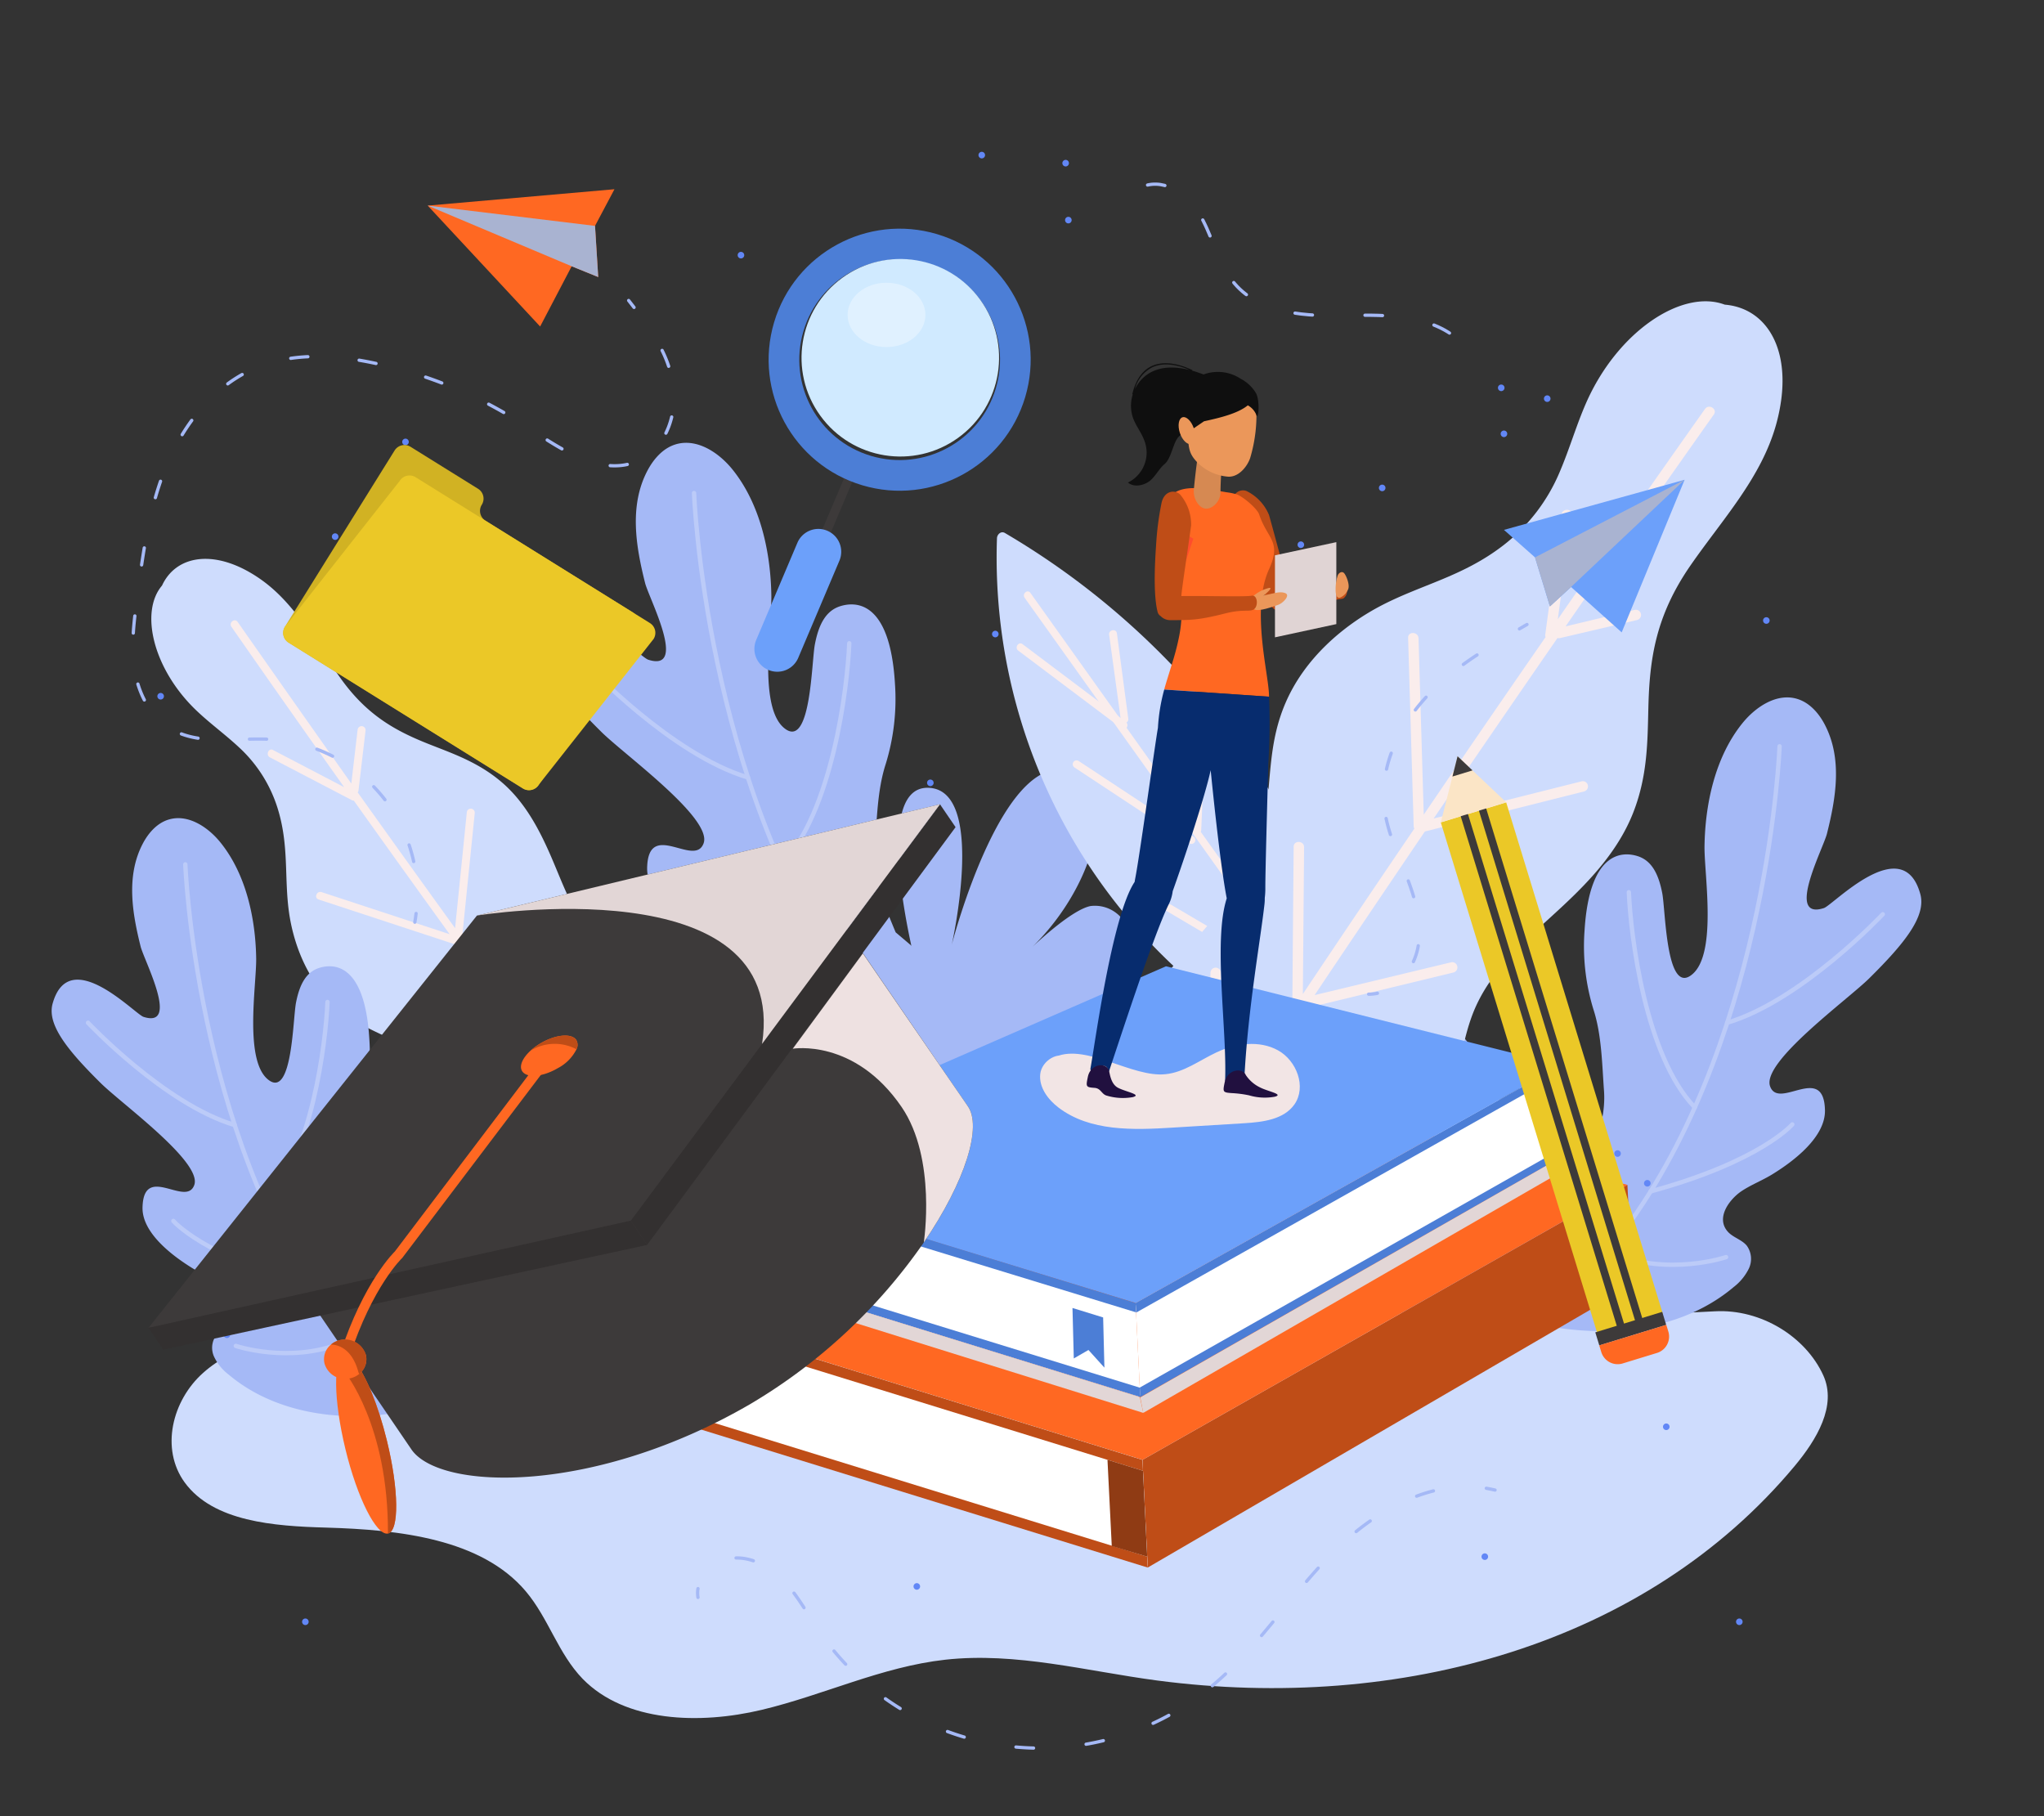 <svg xmlns="http://www.w3.org/2000/svg" viewBox="0 0 466.67 414.67"><rect x="0" y="0" width="466.67" height="414.67" fill="#333333" stroke="none"/><defs><style>.cls-1{isolation:isolate;}.cls-2{fill:#cedcfd;}.cls-3{fill:#faedec;}.cls-4{fill:#a5b9f6;}.cls-5{opacity:0.25;}.cls-18,.cls-32,.cls-33,.cls-34,.cls-35,.cls-36,.cls-37,.cls-6{fill:none;}.cls-6{stroke:#fff;}.cls-32,.cls-33,.cls-34,.cls-35,.cls-36,.cls-6{stroke-linecap:round;stroke-linejoin:round;}.cls-7{fill:#6287f6;}.cls-8{fill:#bf4d17;}.cls-9{fill:#ff6822;}.cls-10,.cls-39{fill:#fff;}.cls-11{fill:#8f3b14;}.cls-12{fill:#4c7ed6;}.cls-13{fill:#e2d6d6;}.cls-13,.cls-17,.cls-22,.cls-31{mix-blend-mode:multiply;}.cls-14{fill:#6ca0fa;}.cls-15{fill:#3d3a3a;}.cls-16{fill:#333030;}.cls-17{fill:#eee1e1;}.cls-18{stroke:#ff6822;stroke-width:2.24px;}.cls-18,.cls-37{stroke-miterlimit:10;}.cls-19{fill:#ebc827;}.cls-20{fill:#fbe5c6;}.cls-21{fill:#d1b223;}.cls-23{fill:#f2e5e5;}.cls-24{fill:#072c6e;}.cls-25{fill:#21103f;}.cls-26{fill:#ff4d2c;}.cls-27{fill:#d68952;}.cls-28{fill:#eb975a;}.cls-29{fill:#0f0f0f;}.cls-30{fill:#e0d4d4;}.cls-31{fill:#a9b3d1;}.cls-32,.cls-33,.cls-34,.cls-35,.cls-36{stroke:#a5b9f6;stroke-width:0.75px;}.cls-33{stroke-dasharray:3.79 11.36;}.cls-34{stroke-dasharray:3.92 11.76;}.cls-35{stroke-dasharray:4.02 12.05;}.cls-36{stroke-dasharray:4 12;}.cls-37{stroke:#4c7ed6;stroke-width:7px;}.cls-38{fill:#d0eaff;}.cls-39{opacity:0.35;}</style></defs><title>Mesa de trabajo 1</title><g class="cls-1"><g id="BACKGROUND"><path class="cls-2" d="M138,276.11c-4.11,1.38-9.18,2.15-14.77-1.17-6-3.56-10-10.29-13.41-16.48-4.51-8.13-8.68-15-16.54-19.26-5.66-3.09-11.7-4.81-17.09-9.87-6.28-5.88-9.24-14.17-10.21-21.07-1.12-8,.07-15.33-2.65-23.9a31.68,31.68,0,0,0-8.8-13.78c-3.11-2.9-6.45-5.31-9.54-8.23-10-9.44-13.15-22.63-8-28.66,3.26-7.1,12.37-8.53,22.46-1.48,8.07,5.64,12.56,14.59,18.31,22.64,6.22,8.71,12.93,12.22,20.82,15.29,5.36,2.1,11.07,4.13,16.26,8.69s8.4,10.78,11,16.78c3.17,7.33,6,15.91,12.66,21.64,3.59,3.07,7.53,4.88,11.09,8.1a36.88,36.88,0,0,1,6.33,7.62c9.55,15.08,5.7,28.29-1.84,34.73C149.54,271.56,143.77,274.16,138,276.11Z"/><path class="cls-3" d="M52.84,143.1q12.78,18.36,25.74,36.61l-16.26-8.49c-1-.54-1.72,1.15-.69,1.69l18.72,9.77a.87.87,0,0,0,.43.1q10.88,15.28,21.88,30.5l-29.23-9.61c-1.11-.36-1.8,1.32-.69,1.68l31.19,10.26a.86.86,0,0,0,.44,0q10.2,14.08,20.52,28.1l-24-8.92c-1.1-.4-1.79,1.28-.69,1.69l26.63,9.89q6.9,9.39,13.85,18.75l-24.09-9.22c-1.09-.41-1.79,1.27-.69,1.69L140.26,267a.86.86,0,0,0,1.14-.54.79.79,0,0,0,.26.08q8,10.78,16.07,21.52c.7.94,2.13-.18,1.43-1.12Q151,276,142.91,265.12a214.53,214.53,0,0,0,4.28-25.82.91.91,0,0,0-1.81-.22,215.24,215.24,0,0,1-3.91,24.1q-6.47-8.73-12.89-17.47a.79.79,0,0,0-.56-.8l0,0-.6-.82,2.94-26.35a.91.91,0,0,0-1.81-.22q-1.35,12.19-2.72,24.39Q115.6,228,105.5,214.11q1.45-14.24,2.89-28.47a.91.91,0,0,0-1.81-.22q-1.33,13.23-2.68,26.48-11.18-15.48-22.24-31a.88.88,0,0,0,.19-.45l1.61-13.65a.91.91,0,0,0-1.81-.22l-1.44,12.3q-13-18.39-25.94-36.88C53.6,141,52.17,142.14,52.84,143.1Z"/><path class="cls-2" d="M103.3,311.25c-9.5-2.89-19.15-5.8-29.16-6.21s-20.61,2-27.76,8.38-9.75,17.38-4.23,25c6.56,9,20.44,10,32.34,10.33,16.66.48,35.4,2.54,45.55,14.54,5.2,6.15,7.36,14.17,13,20,9.7,9.92,26.71,10.44,40.85,7.07s27.43-9.84,41.93-11.45c16.18-1.79,32.28,2.62,48.4,4.75,55.43,7.29,111.6-8.26,145.55-49,5-6,9.66-13.73,6.51-20.66-4-8.82-14.22-15.19-24.7-14.63-25.63,1.36-51.41,2.11-76.94-.25-22.84-2.12-45.13-7.55-67.8-10.85-53.73-7.8-92.08,6.72-143.56,23"/><path class="cls-4" d="M361.61,267.78c2.51-6,5.08-12.3,4.6-18.8-.44-6-.53-12.73-2.39-18.47a49,49,0,0,1-2.06-17.89c1.12-18.9,9.11-18.12,12.12-17.17s4.73,3.71,5.64,8.51c.74,3.86.87,22.44,6.37,18.83,6.36-4.18,3.18-23.11,3.27-29.59.14-9.7,2.44-20.4,8.65-28.09,3.06-3.79,7.94-7,12.59-5.53,2.78.87,4.86,3.25,6.21,5.83,4.08,7.79,2.55,16.77.51,24.9-.85,3.4-9.53,19.86-.7,17,2.11-.68,18-17.61,22-3.23,1.42,5.06-3.53,11.24-11.66,19.28-5.08,5-24.58,19.09-22.63,24.63s12.27-5.39,12.53,5.45c.14,6.08-7,11.57-12,14.64-2.36,1.46-5,2.44-7.26,4-2.67,1.91-5.68,6-2.93,9.1,1.2,1.35,3.19,1.81,4.34,3.2a5.16,5.16,0,0,1,.48,5.22,12,12,0,0,1-3.47,4.23c-9,7.62-21.26,10.53-33,10s-23.19-4.12-34.2-8.3"/><g class="cls-5"><path class="cls-6" d="M406.3,170.38s-2.38,64.06-34.13,108.67"/><path class="cls-6" d="M429.86,208.72s-18.54,19.72-35.52,24.77"/><path class="cls-6" d="M371.89,203.69c.41,9.95,3.76,37.39,15.05,49.13"/><path class="cls-6" d="M409.2,256.7S402,265.14,376.85,272"/><path class="cls-6" d="M394.08,287s-12.87,4.37-25.71-.73"/></g><path class="cls-4" d="M345.63,299.78H292.28c-10.41,0-8.72-12.35,20.24-6.85-7.11-3.25-7.15-7.6-6.55-8.76s2.59-1.75,3.78-1.65c3.69.32,6.48,2.58,9.71,4.38a20.72,20.72,0,0,1-9.23-17.73c.06-1.91.48-4,1.89-5.26a7.78,7.78,0,0,1,6.27-2c3.91.78,11.09,7.3,14,10.07-14.59-13.42-20.15-34.57-10.81-39.39,15.73-8.13,27.61,37.89,27.61,37.89s-7.82-34.58,5.3-34.78,2.45,40.17,2.45,40.17"/><path class="cls-4" d="M84.47,289.19c-2.38-5.66-4.8-11.6-4.35-17.73.42-5.67.51-12,2.25-17.42a46,46,0,0,0,1.95-16.87c-1.06-17.83-8.59-17.09-11.43-16.2s-4.46,3.5-5.32,8c-.7,3.64-.83,21.17-6,17.76-6-3.94-3-21.79-3.08-27.91-.14-9.15-2.31-19.24-8.16-26.49-2.89-3.58-7.49-6.58-11.87-5.21-2.63.81-4.59,3.06-5.87,5.5-3.84,7.34-2.4,15.81-.48,23.48.81,3.2,9,18.72.66,16.05-2-.64-16.94-16.61-20.75-3.05-1.34,4.77,3.33,10.61,11,18.19,4.79,4.73,23.18,18,21.34,23.23s-11.57-5.09-11.82,5.14c-.13,5.73,6.62,10.91,11.29,13.8,2.23,1.38,4.72,2.31,6.84,3.83,2.53,1.8,5.37,5.65,2.77,8.57-1.13,1.28-3,1.72-4.09,3a4.84,4.84,0,0,0-.45,4.92,11.08,11.08,0,0,0,3.26,4c8.48,7.19,20.06,9.94,31.16,9.47s21.87-3.88,32.26-7.83"/><g class="cls-5"><path class="cls-6" d="M42.31,197.33s2.25,60.41,32.2,102.49"/><path class="cls-6" d="M20.09,233.49s17.49,18.6,33.5,23.36"/><path class="cls-6" d="M74.77,228.75c-.39,9.38-3.55,35.26-14.2,46.33"/><path class="cls-6" d="M39.58,278.74s6.77,8,30.51,14.44"/><path class="cls-6" d="M53.84,307.27s12.14,4.12,24.24-.68"/></g><path class="cls-4" d="M99.53,319.37h50.32c9.82,0,8.22-11.64-19.09-6.46,6.7-3.06,6.74-7.17,6.17-8.26s-2.43-1.65-3.56-1.55c-3.47.29-6.11,2.42-9.16,4.12a19.54,19.54,0,0,0,8.71-16.72,6.91,6.91,0,0,0-1.78-5,7.32,7.32,0,0,0-5.92-1.9c-3.68.73-10.46,6.89-13.16,9.5,13.76-12.66,19-32.61,10.19-37.16-14.83-7.66-26,35.74-26,35.74s7.38-32.61-5-32.8S88.9,296.8,88.9,296.8"/><path class="cls-4" d="M204.49,212.85c-2.59-6.19-5.24-12.67-4.75-19.36.46-6.2.55-13.1,2.46-19a50.27,50.27,0,0,0,2.13-18.41c-1.16-19.47-9.38-18.66-12.48-17.69s-4.88,3.82-5.81,8.76c-.76,4-.9,23.11-6.56,19.39-6.54-4.3-3.27-23.79-3.37-30.47-.14-10-2.51-21-8.9-28.92-3.16-3.9-8.18-7.18-13-5.69-2.87.89-5,3.34-6.4,6-4.2,8-2.63,17.26-.53,25.63.88,3.5,9.82,20.44.72,17.52-2.17-.7-18.5-18.13-22.65-3.33-1.46,5.22,3.63,11.59,12,19.86,5.23,5.17,25.31,19.65,23.3,25.36s-12.63-5.55-12.9,5.61c-.14,6.26,7.22,11.92,12.33,15.07,2.42,1.51,5.14,2.52,7.47,4.18,2.75,2,5.85,6.17,3,9.36-1.24,1.4-3.29,1.87-4.47,3.3a5.31,5.31,0,0,0-.5,5.38,12.37,12.37,0,0,0,3.57,4.35c9.25,7.85,21.9,10.84,34,10.33s23.87-4.24,35.21-8.54"/><g class="cls-5"><path class="cls-6" d="M158.46,112.56s2.46,65.95,35.15,111.89"/><path class="cls-6" d="M134.21,152s19.09,20.3,36.57,25.5"/><path class="cls-6" d="M193.9,146.86c-.42,10.25-3.88,38.49-15.5,50.58"/><path class="cls-6" d="M155.49,201.44s7.38,8.69,33.3,15.76"/><path class="cls-6" d="M171.05,232.58s13.25,4.5,26.47-.75"/></g><path class="cls-4" d="M220.94,245.79h54.93c10.71,0,9-12.71-20.84-7,7.31-3.35,7.36-7.82,6.74-9s-2.66-1.8-3.9-1.7c-3.79.33-6.67,2.65-10,4.51a21.32,21.32,0,0,0,9.5-18.25c-.06-2-.49-4.09-1.94-5.42a8,8,0,0,0-6.46-2.08c-4,.8-11.42,7.52-14.37,10.37,15-13.82,20.75-35.59,11.13-40.56-16.2-8.36-28.43,39-28.43,39s8.06-35.6-5.45-35.81-2.53,41.36-2.53,41.36"/><path class="cls-7" d="M80.22,134.38a.75.75,0,0,0,0-1.5.75.75,0,0,0,0,1.5Z"/><path class="cls-7" d="M87,129.44a.75.75,0,0,0,0-1.5.75.75,0,0,0,0,1.5Z"/><path class="cls-7" d="M212.41,179.47a.75.75,0,0,0,0-1.5.75.75,0,0,0,0,1.5Z"/><path class="cls-7" d="M76.52,123.26a.75.75,0,0,0,0-1.5.75.75,0,0,0,0,1.5Z"/><path class="cls-7" d="M369.31,264.1a.75.75,0,0,0,0-1.5.75.75,0,0,0,0,1.5Z"/><path class="cls-7" d="M376.1,270.89a.75.75,0,0,0,0-1.5.75.75,0,0,0,0,1.5Z"/><path class="cls-7" d="M361.28,277.07a.75.75,0,0,0,0-1.5.75.75,0,0,0,0,1.5Z"/><path class="cls-7" d="M342.75,89.29a.75.75,0,0,0,0-1.5.75.75,0,0,0,0,1.5Z"/><path class="cls-7" d="M353.25,91.76a.75.75,0,0,0,0-1.5.75.75,0,0,0,0,1.5Z"/><path class="cls-7" d="M343.37,99.79a.75.75,0,0,0,0-1.5.75.75,0,0,0,0,1.5Z"/><path class="cls-7" d="M227.24,145.5a.75.75,0,0,0,0-1.5.75.75,0,0,0,0,1.5Z"/><path class="cls-7" d="M229.09,135.61a.75.75,0,0,0,0-1.5.75.75,0,0,0,0,1.5Z"/><path class="cls-7" d="M236.5,146.11a.75.75,0,0,0,0-1.5.75.75,0,0,0,0,1.5Z"/><path class="cls-7" d="M224.15,315.37a.75.75,0,0,0,0-1.5.75.75,0,0,0,0,1.5Z"/><path class="cls-7" d="M229.71,323.4a.75.75,0,0,0,0-1.5.75.75,0,0,0,0,1.5Z"/><path class="cls-7" d="M380.43,326.48a.75.75,0,0,0,0-1.5.75.75,0,0,0,0,1.5Z"/><path class="cls-7" d="M360,162.17a.75.75,0,0,0,0-1.5.75.75,0,0,0,0,1.5Z"/><path class="cls-7" d="M92.58,101.64a.75.75,0,0,0,0-1.5.75.75,0,0,0,0,1.5Z"/><path class="cls-7" d="M169.17,59a.75.75,0,0,0,0-1.5.75.75,0,0,0,0,1.5Z"/><path class="cls-7" d="M224.15,36.16a.75.75,0,0,0,0-1.5.75.75,0,0,0,0,1.5Z"/><path class="cls-7" d="M243.92,51a.75.75,0,0,0,0-1.5.75.75,0,0,0,0,1.5Z"/><path class="cls-7" d="M82.69,319.07a.75.75,0,0,0,0-1.5.75.75,0,0,0,0,1.5Z"/><path class="cls-7" d="M54.28,298.07a.75.75,0,0,0,0-1.5.75.75,0,0,0,0,1.5Z"/><path class="cls-7" d="M56.75,302.39a.75.75,0,0,0,0-1.5.75.75,0,0,0,0,1.5Z"/><path class="cls-7" d="M51.81,305.48a.75.75,0,0,0,0-1.5.75.75,0,0,0,0,1.5Z"/><path class="cls-7" d="M339,356.13a.75.75,0,0,0,0-1.5.75.75,0,0,0,0,1.5Z"/><path class="cls-7" d="M80.22,251.74a.75.75,0,0,0,0-1.5.75.75,0,0,0,0,1.5Z"/><path class="cls-7" d="M69.72,371a.75.75,0,0,0,0-1.5.75.75,0,0,0,0,1.5Z"/><path class="cls-7" d="M209.32,362.93a.75.75,0,0,0,0-1.5.75.75,0,0,0,0,1.5Z"/><path class="cls-7" d="M397.11,371a.75.75,0,0,0,0-1.5.75.75,0,0,0,0,1.5Z"/><path class="cls-7" d="M243.3,38a.75.75,0,0,0,0-1.5.75.75,0,0,0,0,1.5Z"/><path class="cls-7" d="M297,125.11a.75.75,0,0,0,0-1.5.75.75,0,0,0,0,1.5Z"/><path class="cls-7" d="M315.57,112.14a.75.75,0,0,0,0-1.5.75.75,0,0,0,0,1.5Z"/><path class="cls-7" d="M36.68,159.7a.75.75,0,0,0,0-1.5.75.75,0,0,0,0,1.5Z"/><path class="cls-7" d="M403.28,142.41a.75.75,0,0,0,0-1.5.75.75,0,0,0,0,1.5Z"/><path class="cls-2" d="M229.43,121.68a176.44,176.44,0,0,1,85.15,125.79c.24,1.6-3.11-.12-3.41-.23a127.83,127.83,0,0,1-83.55-124.36C227.65,122,228.55,121.16,229.43,121.68Z"/><path class="cls-3" d="M233.94,136.48l62,86.91L267.47,206.6c-1-.57-2,.88-1,1.45L298.4,226.9q9.54,13.38,19.07,26.75c.66.92,2-.23,1.33-1.14l-18.74-26.29a.7.7,0,0,0-.39-.6l-.06,0-64.34-90.24C234.61,134.42,233.29,135.57,233.94,136.48Z"/><path class="cls-3" d="M246.3,173.75a.88.88,0,0,0-1,1.45l26.23,17.31a.88.88,0,0,0,1-1.45Z"/><path class="cls-3" d="M253.23,144.9l2.61,19-22.38-16.84c-.9-.68-1.87.78-1,1.46l23.63,17.78c.87.65,1.77-.64,1.08-1.34a.88.88,0,0,0,.43-.89L255,144.56C254.8,143.44,253.08,143.78,253.23,144.9Z"/><path class="cls-3" d="M273.44,167.5l-.94,21.95a.88.88,0,0,0,1.75.11l.94-21.95A.88.88,0,0,0,273.44,167.5Z"/><path class="cls-3" d="M294.3,202.59a78.58,78.58,0,0,1,1.85,20,.88.88,0,0,0,1.75.11A80.62,80.62,0,0,0,296,202.26C295.77,201.16,294.05,201.49,294.3,202.59Z"/><path class="cls-2" d="M263.44,257.46c-3.54-4.45-6.74-10.35-5.15-18.72,1.71-9,8.24-16.85,14.33-23.85,8-9.18,14.56-17.36,16.33-28.95,1.28-8.35.71-16.55,4.54-25.44,4.44-10.35,13.33-17.69,21.39-22,9.4-5,18.9-6.75,28.24-13.92a41.4,41.4,0,0,0,13.05-17c2.18-5.12,3.66-10.3,5.88-15.41,7.17-16.49,22-26.28,31.73-22.62,10.18.84,16,11.43,11.83,27-3.35,12.45-12.37,22-19.72,32.64-7.95,11.54-9.28,21.36-9.55,32.44-.19,7.54-.15,15.47-3.46,23.9s-9.51,15.15-15.75,21c-7.61,7.17-16.94,14.43-21,25.23-2.17,5.79-2.64,11.45-5,17.27a48.39,48.39,0,0,1-6.57,11.19c-14.3,18.47-32.29,19.62-43.58,13.22C274.2,269.68,268.42,263.74,263.44,257.46Z"/><path class="cls-3" d="M389.27,93.37q-16.92,23.92-33.6,48,1.59-11.9,3.2-23.79c.2-1.53-2.18-1.61-2.38-.1l-3.69,27.4a1,1,0,0,0,.07.57q-14,20.2-27.81,40.53-.6-20.13-1.19-40.26c-.05-1.53-2.43-1.64-2.38-.11q.63,21.49,1.27,43a1.22,1.22,0,0,0,.15.56Q310.1,208,297.46,226.93q.14-16.76.28-33.52c0-1.53-2.37-1.63-2.38-.1q-.17,18.6-.31,37.21-8.49,12.67-16.92,25.4l.61-33.76a1.19,1.19,0,0,0-2.38-.11q-.32,17.08-.62,34.15a1.12,1.12,0,0,0,1.17,1.16,1.09,1.09,0,0,0,0,.36q-9.72,14.65-19.34,29.38c-.84,1.28,1.18,2.55,2,1.26q9.74-14.89,19.56-29.71a281,281,0,0,0,33.7-6.24,1.2,1.2,0,0,0-.54-2.33,279.23,279.23,0,0,1-31.4,5.93q7.86-11.83,15.75-23.66a1,1,0,0,0,.74-1v-.06l.75-1.11L331.92,222a1.2,1.2,0,0,0-.53-2.33l-31.25,7.51q12.54-18.71,25.17-37.35l36.34-9.14a1.19,1.19,0,0,0-.53-2.32l-33.8,8.49q14.07-20.64,28.27-41.2a1.14,1.14,0,0,0,.64,0l17.53-4.11a1.19,1.19,0,0,0-.53-2.32L357.44,143q16.81-24.27,33.85-48.37C392.18,93.38,390.15,92.12,389.27,93.37Z"/></g><g id="OBJECTS"><polygon class="cls-8" points="372.68 293.42 262.04 357.87 260.84 333.29 371.56 270.5 372.68 293.42"/><polygon class="cls-9" points="260.84 333.29 146.22 297.88 268.88 244.28 371.56 270.5 260.84 333.29"/><polygon class="cls-10" points="147.4 322.19 262.03 357.59 260.84 333.29 146.22 297.88 147.4 322.19"/><polygon class="cls-8" points="146.34 300.37 260.96 335.78 260.84 333.29 146.22 297.88 146.34 300.37"/><polygon class="cls-8" points="147.42 322.46 262.04 357.87 261.92 355.38 147.3 319.98 147.42 322.46"/><polygon class="cls-11" points="253.83 352.95 261.92 355.38 260.96 335.78 252.85 333.27 253.83 352.95"/><polygon class="cls-11" points="157.4 317.81 161.27 315.58 165.49 320.25 165.16 313.41 157.05 310.91 157.4 317.81"/><polygon class="cls-10" points="357.36 262.25 260.31 318.69 259.27 297.47 356.43 243.18 357.36 262.25"/><polygon class="cls-12" points="356.51 245.02 259.38 299.67 259.27 297.47 356.43 243.18 356.51 245.02"/><polygon class="cls-12" points="357.43 263.62 260.32 318.99 260.22 316.78 357.33 261.77 357.43 263.62"/><polygon class="cls-13" points="357.59 266.88 261.02 322.56 260.33 319.03 353.69 265.74 357.59 266.88"/><polygon class="cls-14" points="356.43 243.18 266.21 220.6 159.87 267.02 164.5 273.26 164.26 268.49 259.27 297.47 356.43 243.18"/><path class="cls-10" d="M163.69,289.09l96.08,29.68a.39.39,0,0,0,.53-.36l-1-20.45-94-29a3.55,3.55,0,0,0-4.74,3.32l.68,13.83A3.37,3.37,0,0,0,163.69,289.09Z"/><polygon class="cls-12" points="245.16 310.13 248.51 308.2 252.15 312.23 251.86 300.77 244.86 298.61 245.16 310.13"/><polygon class="cls-12" points="168.89 290.6 160.9 288.15 159.87 267.02 167.85 269.47 168.89 290.6"/><polygon class="cls-12" points="162.62 288.72 160.9 288.15 159.87 267.02 161.58 267.59 162.62 288.72"/><polygon class="cls-12" points="159.97 269.17 259.38 299.61 259.27 297.47 159.87 267.02 159.97 269.17"/><polygon class="cls-12" points="160.87 288.19 260.37 318.95 260.26 316.81 160.76 286.16 160.87 288.19"/><polygon class="cls-13" points="161.28 291.41 261.02 322.56 260.25 318.95 165.28 289.54 161.28 291.41"/><path class="cls-15" d="M220.91,252.46c3.42,4.67-.49,17.26-10,31.2a126.49,126.49,0,0,1-39.45,36.79C135.81,341.25,100.67,340.37,94,331L60.82,282.29,189.75,207S220.65,252.12,220.91,252.46Z"/><polygon class="cls-16" points="218.17 188.84 147.76 284.19 144 278.67 214.61 183.62 218.17 188.84"/><polygon class="cls-15" points="214.61 183.62 176.09 235.47 143.99 278.67 38.39 302.43 33.9 303.14 108.89 209.02 214.61 183.62"/><polygon class="cls-16" points="37.28 308.12 147.78 284.21 144 278.67 33.9 303.14 37.28 308.12"/><path class="cls-13" d="M214.61,183.61l-38.52,51.86-2.1,2.85c6.25-40.87-65.1-29.3-65.1-29.3Z"/><path class="cls-17" d="M220.91,252.46c3.42,4.67-.49,17.26-10,31.2,0,0,3-19.13-5.06-30.93C195.1,237,181,239.42,181,239.42l16-21.76S220.65,252.12,220.91,252.46Z"/><path class="cls-9" d="M131.56,237.41a2.23,2.23,0,0,1,.06,2.14,9.86,9.86,0,0,1-4.27,4.31c-3.4,2-7,2.32-8.1.74-.79-1.16,0-3,1.85-4.71a13.85,13.85,0,0,1,2.36-1.73C126.86,236.17,130.48,235.84,131.56,237.41Z"/><path class="cls-18" d="M125.41,241,91,286.44s-6.9,6.5-12.33,23.12"/><path class="cls-8" d="M131.56,237.41a2.23,2.23,0,0,1,.06,2.14,10.55,10.55,0,0,0-10.52.34,13.85,13.85,0,0,1,2.36-1.73C126.86,236.17,130.48,235.84,131.56,237.41Z"/><path class="cls-9" d="M88.32,328.84c2.75,11.2,2.86,20.72.25,21.26s-7-8.08-9.71-19.28S76,310.1,78.62,309.56c.73-.16,1.59.4,2.51,1.52C83.53,314,86.34,320.75,88.32,328.84Z"/><path class="cls-8" d="M88.32,328.84c2.75,11.2,2.86,20.72.25,21.26.13-24.8-9.89-36.91-9.89-36.91l2.45-2.11C83.53,314,86.34,320.75,88.32,328.84Z"/><path class="cls-9" d="M83.53,309.3A4.28,4.28,0,0,1,82,313.68a4.93,4.93,0,0,1-2.1,1,4.88,4.88,0,0,1-5.81-3.39A4.3,4.3,0,0,1,75.52,307a5,5,0,0,1,8,2.33Z"/><path class="cls-8" d="M83.53,309.3A4.28,4.28,0,0,1,82,313.68a3.64,3.64,0,0,1-.21-.56c-1.61-5.84-5.32-6.16-6.25-6.15a5,5,0,0,1,8,2.33Z"/><rect class="cls-19" x="346.5" y="182.77" width="15.61" height="122.12" transform="translate(-55.88 114.48) rotate(-17.03)"/><rect class="cls-15" x="351.29" y="182.94" width="1.73" height="122.59" transform="translate(-56.1 113.88) rotate(-17.03)"/><rect class="cls-15" x="355.44" y="181.67" width="1.73" height="122.6" transform="translate(-55.54 115.03) rotate(-17.03)"/><rect class="cls-15" x="364.34" y="301.74" width="15.98" height="3.11" transform="translate(-72.51 122.37) rotate(-17.03)"/><path class="cls-9" d="M365.6,304.66h16a0,0,0,0,1,0,0v1.6a3.91,3.91,0,0,1-3.91,3.91H369.5a3.91,3.91,0,0,1-3.91-3.91v-1.6A0,0,0,0,1,365.6,304.66Z" transform="translate(-73.66 122.92) rotate(-17.03)"/><polygon class="cls-20" points="343.88 183.16 328.96 187.73 331.61 177.28 332.78 172.65 336.19 175.88 343.88 183.16"/><polygon class="cls-15" points="336.19 175.88 331.61 177.28 332.78 172.65 336.19 175.88"/><path class="cls-21" d="M110,115.23h0a2.64,2.64,0,0,0-.85-3.64L93.73,102a2.64,2.64,0,0,0-3.64.85l-1.4,2.25-1.13,1.81L65.05,143.08a2.64,2.64,0,0,0,.85,3.64L119.39,180a2.64,2.64,0,0,0,3.64-.85l22.24-35.74a2.64,2.64,0,0,0-.85-3.64l-33.6-20.91A2.64,2.64,0,0,1,110,115.23Z"/><path class="cls-19" d="M119.39,180,65.9,146.72a2.64,2.64,0,0,1-.85-3.64l26.2-33.28a2.64,2.64,0,0,1,3.64-.85l53.49,33.29a2.63,2.63,0,0,1,.84,3.64L123,179.16A2.64,2.64,0,0,1,119.39,180Z"/><g class="cls-22"><path class="cls-23" d="M244.09,241.63c-2.39-1.89-6.26.53-6.59,3.56s1.74,5.81,4.16,7.66c7.18,5.48,17.08,5.15,26.1,4.58l16.35-1c4.21-.26,9-.84,11.43-4.3,2.79-4,.5-10-3.77-12.35s-9.64-1.59-14,.46c-3.88,1.81-7.46,4.6-11.71,5-7.58.78-18-7-25-4"/></g><path class="cls-8" d="M306.32,133.43c-1.51.35-6.89.43-11.9.84-1-2.8-2.51-8.92-4.68-16.68a10.58,10.58,0,0,0-5.08-5.46c-1.53-.68-3.81.57-3.15,3.53a68.5,68.5,0,0,0,2.72,9.37c2.66,7.54,4.58,11.15,5.78,12.94a2.92,2.92,0,0,0,.61.83,1.52,1.52,0,0,0,.45.35,2.78,2.78,0,0,0,1.62.42c4.62-.17,4.31-.33,10.25-2.09,4.12-1.23,3.44-.33,4.27-1.39C307.88,135.22,307.53,133.15,306.32,133.43Z"/><path class="cls-9" d="M267.84,125.42a73.26,73.26,0,0,1,1.86,11.79,29.88,29.88,0,0,1-.63,8.74c-.36,1.73-.82,3.43-1.34,5.12-.19.64-1.82,5.79-1.92,6.35l23.92,1.63c.09-4.7-4.24-19.79,0-29.08,2.95-6.43-.36-6.86-2.24-12.51-.46-1.39-3.8-4.16-5.14-4.6a13.77,13.77,0,0,0-2.21-.46c-4-.61-12.46-2.89-13.75,2.81-.35,1.55.25,6.49.81,8.16C267.45,124.05,267.66,124.73,267.84,125.42Z"/><path class="cls-24" d="M288.7,206.37a10.63,10.63,0,0,0,.06-1.35,17.45,17.45,0,0,0,.13-2.4c0-3.63.43-19.08.68-28.32h0a146.76,146.76,0,0,0,.16-15.25l-23.92-1.63a41.32,41.32,0,0,0-1.44,8.74c-.65,3.62-4.23,29.68-5.2,34.46-.05.25-.08.48-.12.72-5.19,7.78-9.1,37.37-10.07,42.49-.13.68.25.64.66.59,1.2-.15.78-1.29,2.46-1.07.89.11,1.06,1.35,1.06,1.35,2.32-6.86,10.11-31,13.67-38.24a9.14,9.14,0,0,0,.91-3c2.86-8,7.39-21.7,8.67-27.63.68,6.78,2.28,22.1,3.67,29.26-3.14,9.7.12,30.15-.38,41.77,1.38-2,2.57-2.37,3.12-2.29a2,2,0,0,1,1.32.86C285,229.87,287.81,214.4,288.7,206.37Z"/><path class="cls-25" d="M284.44,245.44a8.12,8.12,0,0,0,3.21,2.8c1.76.93,5.57,1.58,3.39,2.14a12.72,12.72,0,0,1-5.88-.32,25.43,25.43,0,0,0-4-.51c-2-.15-2-.27-1.55-2.46C280.23,244.08,283.67,243.66,284.44,245.44Z"/><path class="cls-25" d="M253.14,244.25c.24.55.35,3.15,2.1,4.08s5.57,1.57,3.39,2.14a12.85,12.85,0,0,1-5.88-.32c-1.25-.29-1.36-1.68-2.84-1.79-2-.14-2-.27-1.55-2.46C248.93,242.89,252.37,242.48,253.14,244.25Z"/><path class="cls-26" d="M271.45,122.4l1,.58-2,6C270.78,127,271.11,124.83,271.45,122.4Z"/><path class="cls-27" d="M273.76,101.82c0,.26-.83,5.76-1.19,10-.18,2.07,1.18,4.15,2.68,4.3h.06c1.47.1,3.33-1.63,3.34-3.68a74.11,74.11,0,0,1,.46-7.53Z"/><path class="cls-28" d="M271.16,97.62c.15,4.76.22,5.81,2.14,7.88a11.13,11.13,0,0,0,7.06,3.32c2.42.16,4.38-2.27,5.06-4.23a34.39,34.39,0,0,0,1.38-12c-.17-2.64-3.18-6-6.52-6.27S270.8,86,271.16,97.62Z"/><path class="cls-29" d="M286.8,89.84a8.69,8.69,0,0,0-3.51-3.35,9.45,9.45,0,0,0-8.51-1,27.33,27.33,0,0,0-2.6-.87l.07-.11c-.05,0-5.1-2.76-9.16-1-2.26,1-3.8,3.19-4.58,6.51l.12,0a8.54,8.54,0,0,0,.08,5.47c.66,1.76,1.87,3.26,2.52,5a7.59,7.59,0,0,1-3.7,9.67c1.27,1.09,3.27.76,4.68-.15s2.32-2.91,3.61-4c2.16-1.8,2-7.14,4.82-6.93l4.25-2.9c3.42-.75,7.67-1.73,10-3.64a4.37,4.37,0,0,1,1.92,2.12C287.24,96.19,287.76,91.88,286.8,89.84Zm-24.33-4.69a8.56,8.56,0,0,0-3.36,3.71,7.81,7.81,0,0,1,4.08-5.06c3.16-1.4,6.94,0,8.36.66C268.43,83.68,265.2,83.58,262.47,85.15Z"/><path class="cls-28" d="M272.56,97.78c.56,1.68.29,3.27-.58,3.56s-2.05-.83-2.6-2.51-.29-3.27.58-3.56S272,96.1,272.56,97.78Z"/><polygon class="cls-30" points="305.1 142.48 291.09 145.5 291.09 126.78 305.1 123.77 305.1 142.48"/><path class="cls-28" d="M286.11,136.1a8.74,8.74,0,0,1,3.65-1.88c1-.11-.72,1.28-1.52,2S285.16,136.85,286.11,136.1Z"/><path class="cls-28" d="M287.67,136.08c2.92-.47,4.4-1.2,5.74-.69s-.59,2.38-1.59,2.7-4.47,1.67-5.51,1S285.51,136.42,287.67,136.08Z"/><path class="cls-8" d="M285.76,136c-1.53.29-10.73,0-16.06.08.34-3.24,1.27-9,2.25-16.14a10.56,10.56,0,0,0-2.48-7c-1.13-1.22-3.72-1-4.3,2a67.12,67.12,0,0,0-1.23,9.68c-.66,9.33-.1,13.34.36,15.1a1.57,1.57,0,0,0,.7.94,3,3,0,0,0,2.13.92c4.81,0,6.58,0,12.83-1.59,4.34-1.07,5.69-.07,6.59-1.14C287.29,137.92,287,135.75,285.76,136Z"/><path class="cls-28" d="M304.94,134.66a10.16,10.16,0,0,1,.46-3.24c.22-.65,1-1.13,1.5-.54s1.28,2.57.93,3.57a3.53,3.53,0,0,1-1.77,1.94C305.33,136.72,304.93,136,304.94,134.66Z"/><polygon class="cls-14" points="350.46 127.25 343.37 120.97 384.62 109.53 370.25 144.37 358.69 134.01 353.87 138.44 350.46 127.25"/><polygon class="cls-31" points="384.62 109.53 358.69 134.01 353.87 138.44 350.46 127.25 384.62 109.53"/><polygon class="cls-9" points="135.85 51.57 140.29 43.2 97.65 46.94 123.32 74.54 130.52 60.79 136.58 63.25 135.85 51.57"/><polygon class="cls-31" points="97.65 46.94 130.52 60.79 136.58 63.25 135.85 51.57 97.65 46.94"/><path class="cls-32" d="M348.63,142.57l-1.73,1"/><path class="cls-33" d="M337.22,149.53A66.06,66.06,0,0,0,326,158.74c-6.4,6.75-10.91,15.88-10,25.13.55,5.6,3,10.79,5.05,16s3.74,10.89,2.69,16.41a14.45,14.45,0,0,1-4.33,7.82"/><path class="cls-32" d="M314.48,226.77a9.4,9.4,0,0,1-2,.2"/><path class="cls-32" d="M143.53,68.6c.42.52.83,1.05,1.23,1.58"/><path class="cls-34" d="M151.17,80a28,28,0,0,1,2.39,7c1.32,6.93-1.25,15.11-7.64,18.11-8.54,4-17.93-2.6-25.8-7.79A100.38,100.38,0,0,0,85.38,82.88C76.52,81,67,80.46,58.66,83.88,49,87.82,42,96.68,38,106.32s-5.38,20.12-6.74,30.47c-.69,5.31-1.38,10.7-.55,16s3.39,10.55,7.92,13.39c6.65,4.18,15.23,2.17,23.07,2.61a35.5,35.5,0,0,1,33.53,33.9"/><path class="cls-32" d="M95,208.54c-.08.66-.17,1.32-.29,2"/><path class="cls-32" d="M159.36,364.68a6,6,0,0,1,0-2"/><path class="cls-35" d="M168.05,355.68c4.22-.07,8.23,2.38,11.13,5.5,3.07,3.3,5.2,7.33,7.72,11.05a61.15,61.15,0,0,0,89.15,13.22c10.81-8.76,18.3-20.91,28.08-30.81,7.87-8,18.38-14.64,29.21-15.2"/><path class="cls-32" d="M339.34,339.77c.66.11,1.31.25,2,.41"/><path class="cls-36" d="M262,42.24c5.27-1.2,10.2,3.29,12.67,8.1s3.71,10.34,7.23,14.43c6,7,16.53,7.49,25.76,7.26s19.61-.2,26.15,6.32"/><rect class="cls-15" x="189.27" y="104.51" width="2.05" height="25.94" transform="translate(60.92 -64.93) rotate(22.96)"/><path class="cls-14" d="M175.42,152.94h0a5.21,5.21,0,0,1-2.77-6.83l9.4-22.18a5.2,5.2,0,0,1,6.83-2.76h0a5.21,5.21,0,0,1,2.77,6.83l-9.4,22.18A5.2,5.2,0,0,1,175.42,152.94Z"/><circle class="cls-37" cx="205.42" cy="82.13" r="26.41" transform="translate(68.13 255.61) rotate(-73.44)"/><circle class="cls-38" cx="205.56" cy="81.69" r="22.55" transform="translate(-8.91 135.85) rotate(-35.85)"/><ellipse class="cls-39" cx="202.4" cy="71.89" rx="8.88" ry="7.34"/></g></g></svg>